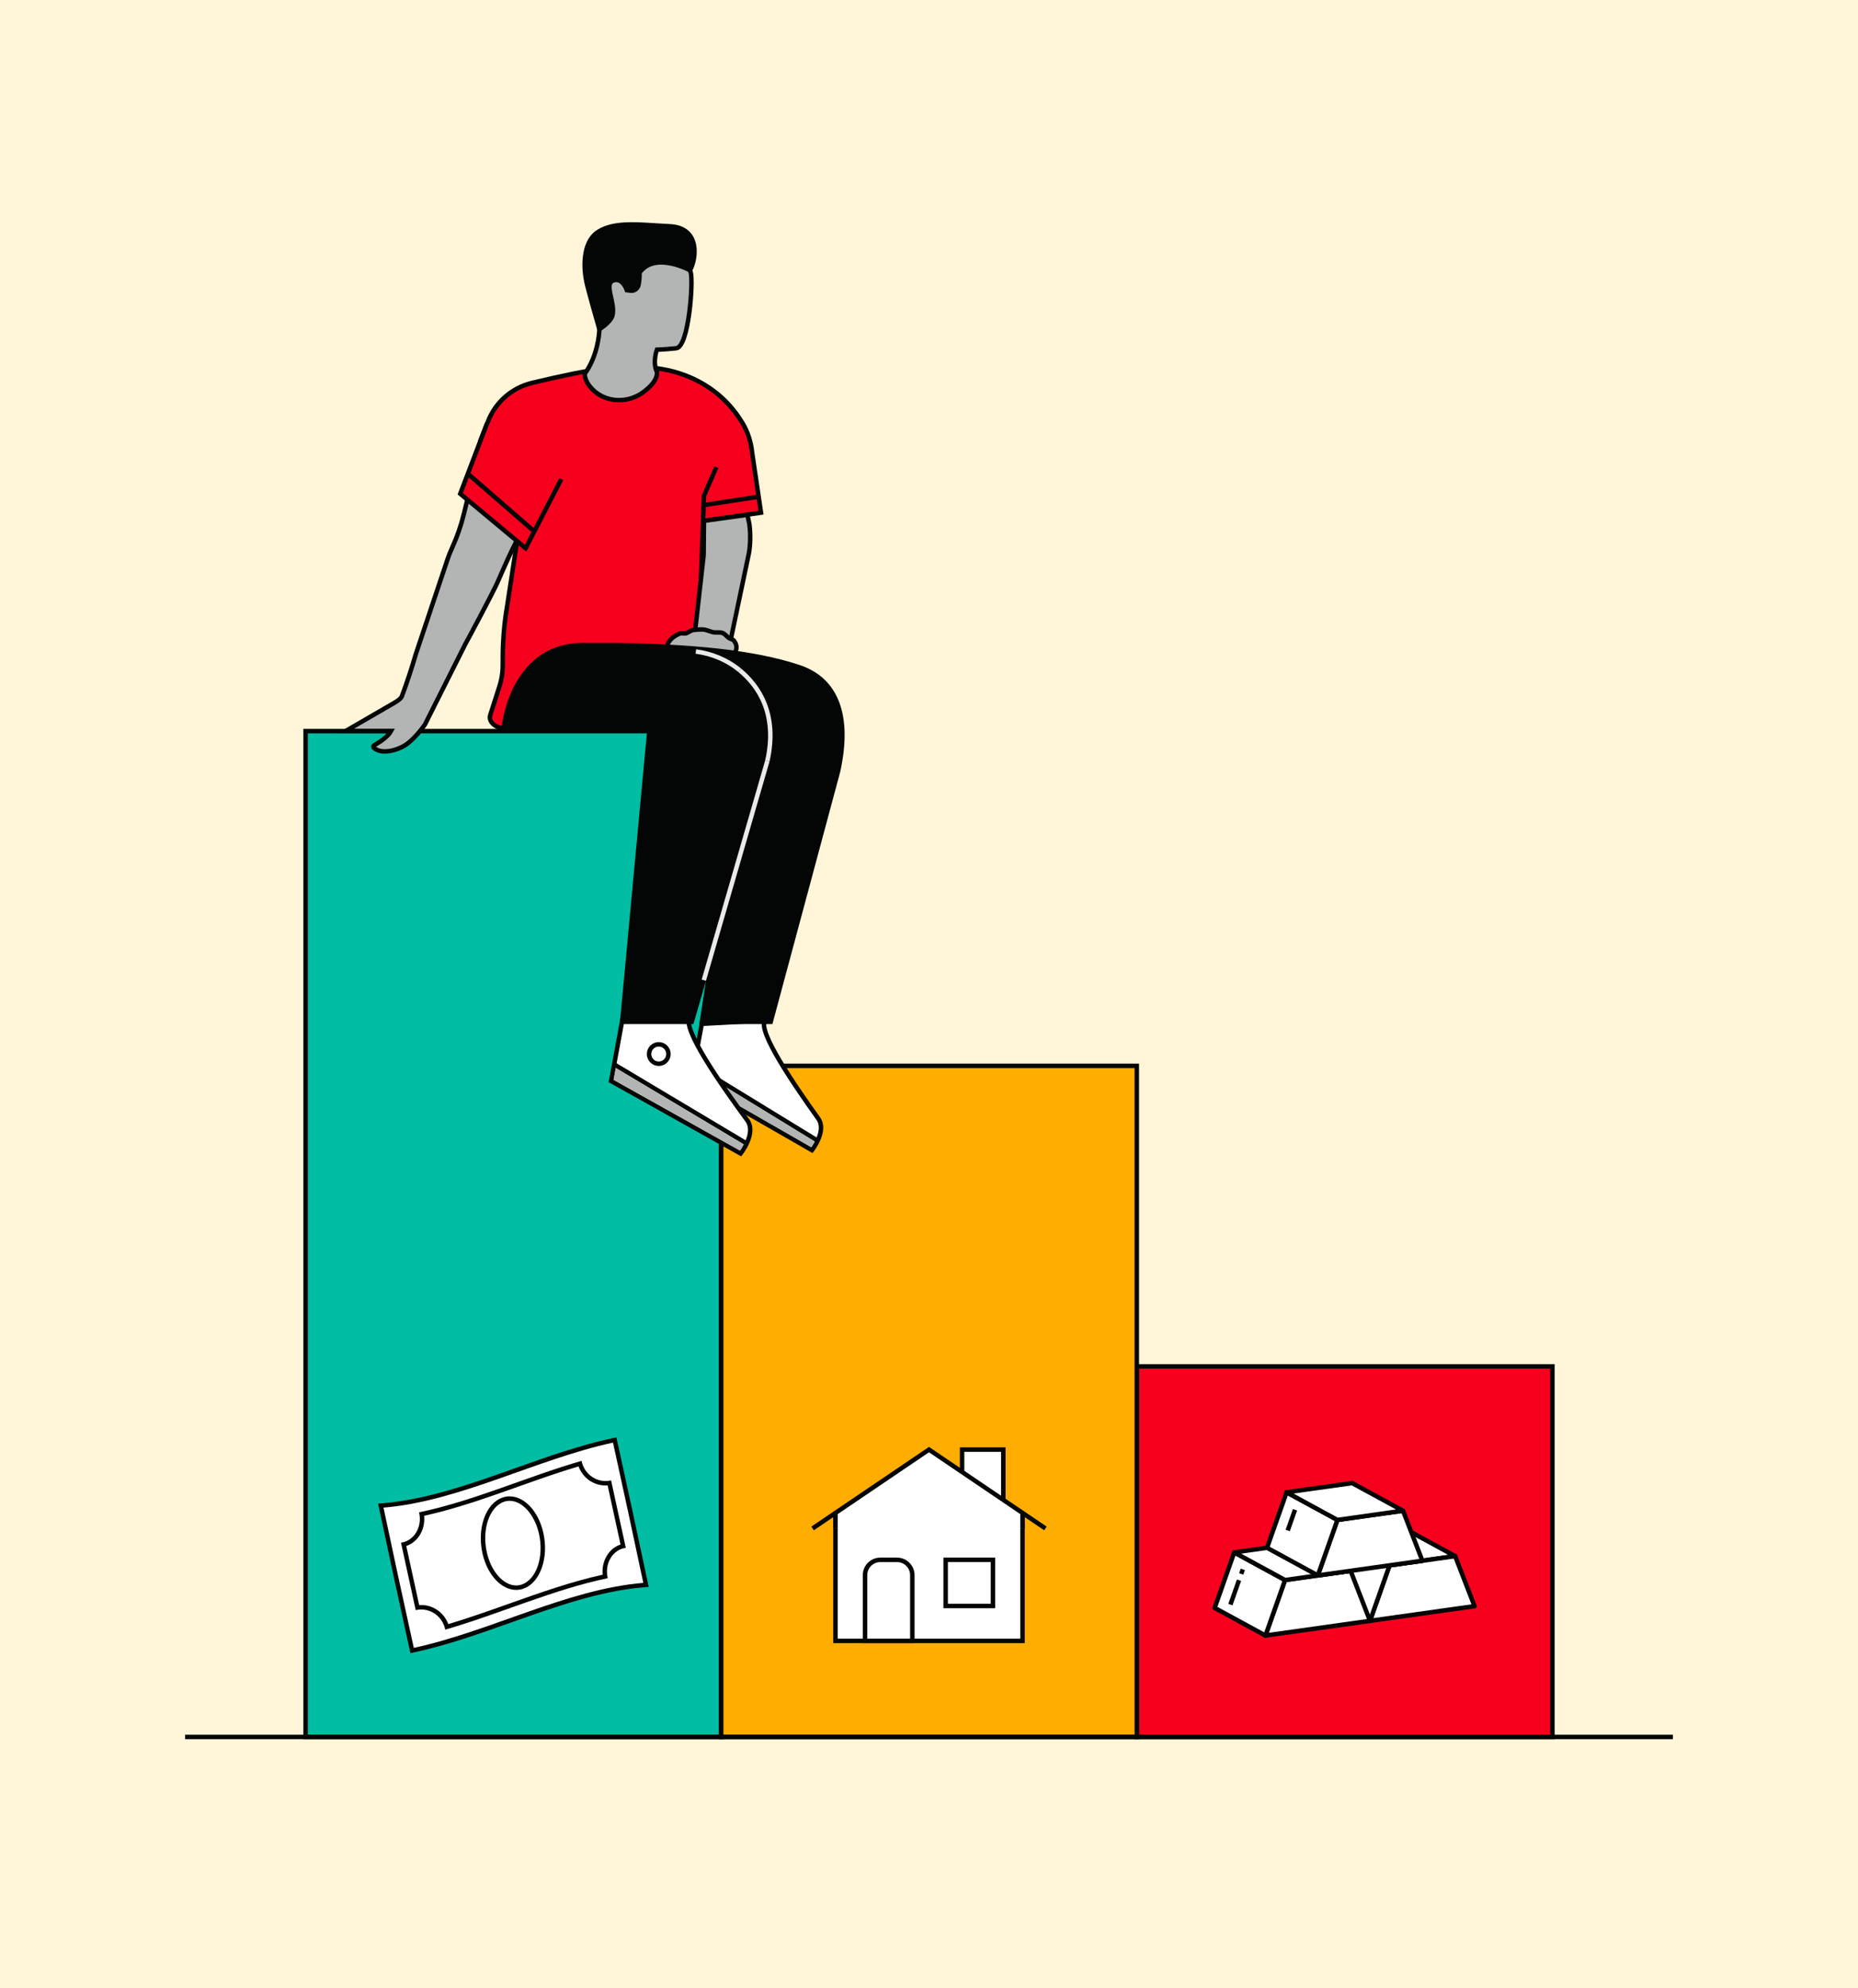 <?xml version="1.0" encoding="utf-8"?>
<!-- Generator: Adobe Illustrator 27.5.0, SVG Export Plug-In . SVG Version: 6.00 Build 0)  -->
<svg version="1.1" xmlns="http://www.w3.org/2000/svg" xmlns:xlink="http://www.w3.org/1999/xlink" x="0px" y="0px"
	 viewBox="0 0 416 445" style="enable-background:new 0 0 416 445;" xml:space="preserve">
<style type="text/css">
	.st0{fill:#FFF6DA;}
	.st1{fill:#00BDA3;stroke:#040505;stroke-miterlimit:10;}
	.st2{fill:#F6001E;stroke:#040505;stroke-miterlimit:10;}
	.st3{fill:#FFAD00;stroke:#040505;stroke-miterlimit:10;}
	.st4{fill:#B3B4B4;stroke:#040505;stroke-miterlimit:10;}
	.st5{fill:#FFFFFF;stroke:#040505;stroke-miterlimit:10;}
	.st6{fill:#B3B4B4;}
	.st7{fill:#040505;stroke:#040505;stroke-miterlimit:10;}
	.st8{fill:none;stroke:#EAEAEA;stroke-miterlimit:10;}
	.st9{fill:#F6001E;}
	.st10{fill:#FFFFFF;}
	.st11{fill:#040505;}
	.st12{fill-rule:evenodd;clip-rule:evenodd;fill:#FFFFFF;stroke:#040505;stroke-miterlimit:10;}
	.st13{fill:#FFFFFF;stroke:#040505;stroke-linecap:round;stroke-linejoin:round;stroke-miterlimit:10;}
	.st14{fill:none;stroke:#040505;stroke-miterlimit:10;}
</style>
<g id="Background">
	<rect class="st0" width="416" height="445"/>
</g>
<g id="Artwork">
	<g>
		<g>
			<g>
				
					<rect x="68.423" y="163.641" transform="matrix(-1 -5.233115e-11 5.233115e-11 -1 229.898 552.408)" class="st1" width="93.051" height="225.126"/>
				
					<rect x="254.525" y="305.818" transform="matrix(-1 -5.235069e-11 5.235069e-11 -1 602.102 694.585)" class="st2" width="93.051" height="82.949"/>
				
					<rect x="161.474" y="238.564" transform="matrix(-1 -5.233115e-11 5.233115e-11 -1 416 627.331)" class="st3" width="93.051" height="150.203"/>
				<g>
					<path class="st2" d="M146.007,118.247l24.381-3.505l-1.981-13.411
						c-0.24-2.346-0.95-4.632-2.166-6.653
						c-7.605-12.635-21.5-12.417-21.5-12.417L146.007,118.247z"/>
					<path class="st2" d="M160.39,104.571l-2.779,6.394l-1.814,52.036l-30.918,0.462
						l-2.592-6.497l-6.104-13.225l2.871-27.981l-1.51-6.136l-9.911-11.15
						l1.644-4.203c1.675-4.281,5.333-7.475,9.8-8.559l0.363-0.088
						c5.827-1.414,11.705-2.608,17.621-3.581l5.81-0.955"/>
					<path class="st4" d="M167.335,115.225l0.439,2.022c0.283,2.135,0.261,4.3-0.064,6.43
						l-4.398,20.91l-8.057-0.031l2.259-20.014c0.023-0.195,0.036-0.391,0.038-0.587
						l0.062-7.379L167.335,115.225z"/>
					<path class="st4" d="M149.389,144.89c0,2.212,3.47,4.006,7.75,4.006
						s7.75-1.793,7.75-4.006c0-0.543-0.209-1.06-0.587-1.532
						c-0.204-0.254-0.897-0.393-1.193-0.617c-0.507-0.385-0.701-0.824-1.431-1.097
						c-0.503-0.188-1.415-0.017-1.999-0.139c-0.897-0.187-1.514-0.619-2.541-0.619
						c-0.648,0-1.277,0.041-1.878,0.118c-0.625,0.08-1.142,0.595-1.697,0.749
						c-0.452,0.125-0.956-0.122-1.349,0.045
						C150.489,142.531,149.389,143.644,149.389,144.89z"/>
					<g>
						<path class="st5" d="M171.282,228.378c-1.733,2.37,6.439,14.321,11.926,21.986
							c1.969,2.751-1.415,7.065-1.415,7.065l-27.027-15.509l2.367-12.763
							L171.282,228.378z"/>
						<line class="st1" x1="183.067" y1="255.311" x2="155.42" y2="238.393"/>
						<g>
							<path class="st6" d="M155.787,239.215l-0.453,2.442l26.313,15.1
								c0.196-0.286,0.477-0.728,0.754-1.256L155.787,239.215z"/>
						</g>
					</g>
					<g>
						<path class="st5" d="M154.435,227.636c-1.842,2.501,6.958,15.049,12.867,23.096
							c2.12,2.888-1.48,7.442-1.48,7.442l-28.993-16.221l2.471-13.443
							L154.435,227.636z"/>
						<line class="st1" x1="167.175" y1="255.94" x2="137.512" y2="238.238"/>
					</g>
					<path class="st7" d="M159.733,211.968l-2.58,16.747h15.402l15.065-56.027
						c2.821-12.696-0.492-20.63-8.736-23.37
						c-10.535-3.501-24.37-4.631-41.037-4.942l-9.009-0
						c-0.934-0-1.872,0.06-2.783,0.266c-2.86,0.645-6.632,0.567-8.499,3.62
						c-3.266,5.341-5.648,14.739-5.648,14.739l33.537-0.067l-6.133,65.781h15.565
						l16.922-58.377c2.358-10.5-1.926-16.792-6.16-20.297
						c-2.802-2.32-6.238-3.741-9.845-4.223l-13.058-1.308"/>
					<path class="st2" d="M130.934,144.376h-0.972c-15.6,0.513-17.177,18.624-17.177,18.624
						c-1.662,0-3.526-1.391-3.018-2.973l2.04-6.357
						c0.519-1.618,0.771-3.301,0.753-4.985c-0.038-3.652,0.16-7.303,0.66-10.921
						l4.324-28.14"/>
					<path id="Right_arm_00000169524062625129654930000003756062143746065836_" class="st4" d="M93.107,146.383
						c-0.935,3.216-1.988,6.395-3.159,9.533v0
						c-0.344,0.711-1.755,1.447-2.438,1.843l-10.101,5.849l10.15,0
						c-0.619,1.115-1.971,2.149-3.679,3.144c-0.414,0.241-0.411,0.51,0.198,0.905
						c1.326,0.859,3.628,0.638,5.884-0.443c2.666-1.277,5.222-5.113,5.222-5.113
						l0.243-0.503l8.741-17.401c1.142-2.056,6.241-11.653,7.201-13.813
						c1.256-2.829,3.793-8.856,5.53-11.384l0,0
						c0.55-0.8,1.037-1.647,1.458-2.532l5.704-13.504l-14.001-5.154
						c-0.808,0.846-2.561,3.542-5.544,14.533l-0.656,2.681
						c-0.623,2.549-1.478,5.027-2.552,7.399c-0.429,0.948-0.833,1.909-1.158,2.904
						L93.107,146.383z"/>
					<polyline class="st2" points="109.042,94.777 103.047,110.51 117.685,122.701 125.678,107.228 
											"/>
					<path class="st8" d="M165.641,150.04c-2.802-2.32-6.238-3.741-9.845-4.223"/>
					<path class="st8" d="M171.801,170.337c2.358-10.5-1.926-16.792-6.16-20.297"/>
					<polyline class="st8" points="171.801,170.337 159.529,212.672 158.197,217.268 
						157.678,219.058 157.584,219.383 					"/>
					<polygon class="st9" points="123.029,107.58 128.326,97.682 114.948,90.883 108.876,97.806 
						108.512,109.624 116.831,113.533 					"/>
					<circle class="st5" cx="147.494" cy="235.915" r="2.173"/>
					<g>
						<path class="st4" d="M130.922,83.619v-0c0,0,3.625-4.295,3.33-12.427
							s-1.743-14.413,0.244-17.016s16.219,0.644,16.219,0.644
							c0.531,0.199,3.332,4.079,3.938,6.149c0.606,2.07-0.425,16.674-3.24,16.976
							s-4.327,0.322-4.327,0.322s-1.054,2.705,0.014,5.054
							c0.061,1.638-1.363,3.189-3.082,4.457c-3.728,2.749-9.077,2.328-11.953-1.303
							C131.374,85.601,130.916,84.637,130.922,83.619z"/>
						<path class="st7" d="M154.484,60.485c0,0-7.929-4.301-11.31,0.575
							c-0.01,0.014,0.003,0.033,0.005,0.05c0.058,0.779-0.054,1.749-0.187,2.553
							c-0.147,0.885-0.925,1.501-1.77,1.397l-0.871-0.107
							c0,0-0.937-2.938-3.061-2.173c-2.124,0.765,0.518,5.024-0.145,7.764
							c-0.383,1.586-2.946,3.138-2.946,3.138s-2.374-8.215-2.894-10.588
							c-0.519-2.373-1.208-8.806,2.705-11.252
							c3.84-2.401,9.697-1.482,15.909-1.198
							C156.982,50.967,155.848,58.136,154.484,60.485z"/>
					</g>
					<g>
						<path class="st6" d="M137.881,239.053l-0.484,2.633l28.279,15.822
							c0.211-0.304,0.525-0.789,0.83-1.372L137.881,239.053z"/>
					</g>
				</g>
				<g>
					<g>
						<path class="st10" d="M92.164,368.934c-2.403-10.881-4.624-21.148-6.788-31.391
							l-0.117-0.556l0.565-0.046c9.811-0.803,19.958-4.405,29.771-7.89
							c7.073-2.511,14.387-5.106,21.546-6.65l0.486-0.104l0.107,0.486
							c2.43,11.004,4.649,21.272,6.787,31.392l0.117,0.556l-0.565,0.046
							c-9.81,0.803-19.957,4.405-29.77,7.889
							c-7.073,2.511-14.388,5.107-21.547,6.65l-0.486,0.104L92.164,368.934z"/>
						<path class="st11" d="M137.246,322.891c2.271,10.284,4.534,20.726,6.786,31.387
							c-16.955,1.388-34.312,10.871-51.381,14.548
							c-2.271-10.284-4.534-20.726-6.786-31.387
							C102.82,336.051,120.177,326.569,137.246,322.891 M138.008,321.704l-0.973,0.209
							c-7.191,1.55-14.521,4.151-21.61,6.668
							c-9.783,3.473-19.898,7.063-29.642,7.861l-1.131,0.093l0.235,1.111
							c2.149,10.173,4.37,20.443,6.788,31.396l0.214,0.971l0.973-0.209
							c7.192-1.55,14.521-4.152,21.61-6.668
							c9.782-3.473,19.898-7.063,29.642-7.861l1.131-0.093l-0.235-1.111
							c-2.15-10.175-4.37-20.445-6.788-31.396L138.008,321.704L138.008,321.704z"/>
					</g>
					<g>
						<path class="st10" d="M100.049,364.125c-0.756-2.602-3.067-4.39-5.744-4.39
							c-0.281,0-0.564,0.021-0.845,0.062c-1.029-4.672-2.058-9.377-3.083-14.122
							c1.228-0.294,2.302-1.047,3.056-2.151c0.902-1.321,1.251-2.997,0.977-4.648
							c7.116-1.515,14.376-4.092,21.402-6.586
							c4.607-1.636,9.366-3.325,14.036-4.697c0.757,2.603,3.068,4.39,5.744,4.39
							c0.281,0,0.564-0.021,0.844-0.061c1.03,4.672,2.059,9.377,3.084,14.123
							c-1.228,0.294-2.302,1.047-3.056,2.151c-0.902,1.321-1.25,2.997-0.977,4.647
							c-7.117,1.515-14.378,4.092-21.405,6.587
							C109.476,361.065,104.718,362.754,100.049,364.125z"/>
						<path class="st11" d="M129.526,328.209c0.952,2.556,3.333,4.273,6.066,4.273
							c0.151,0,0.302-0.005,0.453-0.016c0.964,4.378,1.927,8.785,2.888,13.227
							c-1.151,0.388-2.153,1.155-2.881,2.22c-0.888,1.3-1.28,2.915-1.119,4.538
							c-7.004,1.533-14.123,4.06-21.017,6.507
							c-4.448,1.579-9.037,3.208-13.545,4.551
							c-0.952-2.556-3.333-4.273-6.066-4.273c-0.151,0-0.302,0.005-0.453,0.016
							c-0.964-4.378-1.927-8.785-2.888-13.227c1.152-0.388,2.154-1.155,2.881-2.221
							c0.888-1.3,1.28-2.915,1.119-4.538c7.003-1.533,14.122-4.06,21.016-6.507
							C120.429,331.181,125.018,329.552,129.526,328.209 M130.21,326.966
							c-12.114,3.503-24.329,9.036-36.392,11.522
							c0.011,0.046,0.023,0.092,0.034,0.138c0.688,3.107-1.082,6.185-3.945,6.632
							c-0.043,0.006-0.085,0.01-0.128,0.016c1.097,5.079,2.197,10.112,3.298,15.107
							c0.042-0.01,0.084-0.021,0.127-0.031c0.368-0.077,0.737-0.115,1.101-0.115
							c2.475,0,4.752,1.721,5.355,4.38c0.01,0.045,0.018,0.091,0.027,0.136
							c12.114-3.503,24.329-9.036,36.392-11.522
							c-0.011-0.046-0.023-0.092-0.034-0.138c-0.688-3.108,1.083-6.185,3.945-6.632
							c0.043-0.007,0.085-0.01,0.128-0.016c-1.097-5.079-2.197-10.112-3.298-15.107
							c-0.042,0.01-0.084,0.021-0.127,0.031c-0.368,0.077-0.737,0.115-1.102,0.115
							c-2.475,0-4.751-1.721-5.354-4.379
							C130.227,327.057,130.22,327.012,130.21,326.966L130.21,326.966z"/>
					</g>
					<g>
						<path class="st10" d="M115.566,355.356c-3.05,0-6.009-3.24-7.035-7.705
							c-1.236-5.374,0.609-10.75,4.114-11.982c0.478-0.169,0.971-0.255,1.467-0.255
							c3.05,0,6.009,3.239,7.035,7.702c1.238,5.373-0.607,10.75-4.113,11.985
							c-0.478,0.17-0.972,0.255-1.467,0.255
							C115.566,355.356,115.566,355.356,115.566,355.356z"/>
						<path class="st11" d="M114.112,335.913c2.819,0,5.573,3.076,6.548,7.314
							c1.182,5.134-0.519,10.248-3.795,11.402c-0.423,0.15-0.86,0.226-1.3,0.226
							c-2.819,0-5.572-3.077-6.547-7.317c-1.181-5.134,0.52-10.247,3.794-11.399
							C113.236,335.989,113.673,335.913,114.112,335.913 M114.112,334.913
							c-0.546,0-1.093,0.092-1.633,0.283c-3.753,1.32-5.737,6.909-4.435,12.566
							c1.114,4.845,4.279,8.093,7.521,8.093c0.546,0,1.093-0.092,1.634-0.284
							c3.753-1.323,5.737-6.914,4.435-12.569
							C120.52,338.159,117.354,334.913,114.112,334.913L114.112,334.913z"/>
					</g>
				</g>
				<g>
					<rect x="215.41" y="324.448" class="st12" width="9.227" height="14.232"/>
					<polyline class="st12" points="228.933,338.672 228.933,367.27 187.067,367.27 
						187.067,338.672 					"/>
					<path class="st12" d="M204.268,367.27h-10.591v-14.722c0-1.892,1.533-3.425,3.425-3.425
						h3.741c1.892,0,3.425,1.533,3.425,3.425V367.27z"/>
					<rect x="211.732" y="349.123" class="st12" width="10.591" height="10.333"/>
					<polyline class="st12" points="228.933,342.095 228.933,338.62 208,324.448 
						187.067,338.62 187.067,342.095 					"/>
					<g>
						<line class="st12" x1="187.067" y1="338.62" x2="181.934" y2="342.095"/>
						<line class="st12" x1="234.066" y1="342.095" x2="228.933" y2="338.62"/>
					</g>
				</g>
				<g>
					<g>
						<polygon class="st13" points="318.463,349.324 307.091,343.138 314.429,342.107 
							325.801,348.293 						"/>
						<polygon class="st13" points="325.801,348.293 330.142,359.489 306.737,362.778 
							311.122,350.356 318.463,349.324 						"/>
						<polygon class="st13" points="306.737,362.778 295.365,356.592 299.75,344.17 
							311.122,350.356 						"/>
						<polygon class="st13" points="311.122,350.356 299.75,344.17 307.091,343.138 
							318.463,349.324 						"/>
						<polygon class="st13" points="302.396,351.583 306.737,362.778 283.332,366.067 
							287.717,353.646 						"/>
						<polygon class="st13" points="283.332,366.067 271.96,359.881 276.345,347.459 
							287.717,353.646 						"/>
						<polygon class="st13" points="287.717,353.646 276.345,347.459 291.024,345.396 
							302.396,351.583 						"/>
						<polygon class="st13" points="314.122,338.129 318.463,349.324 311.122,350.356 
							295.058,352.614 299.44,340.193 						"/>
						<polygon class="st13" points="295.058,352.614 283.686,346.428 288.068,334.006 
							299.44,340.193 						"/>
						<polygon class="st13" points="299.44,340.193 288.068,334.006 302.75,331.943 
							314.122,338.129 						"/>
					</g>
					<line class="st5" x1="277.904" y1="352.283" x2="278.264" y2="351.265"/>
					<line class="st5" x1="275.484" y1="359.14" x2="277.41" y2="353.682"/>
					<line class="st5" x1="288.312" y1="342.56" x2="289.949" y2="337.918"/>
				</g>
			</g>
			<line class="st14" x1="41.44" y1="388.767" x2="374.56" y2="388.767"/>
		</g>
		<line class="st5" x1="104.754" y1="106.03" x2="119.626" y2="118.943"/>
		<line class="st5" x1="157.509" y1="113.06" x2="169.979" y2="111.153"/>
	</g>
</g>
</svg>
